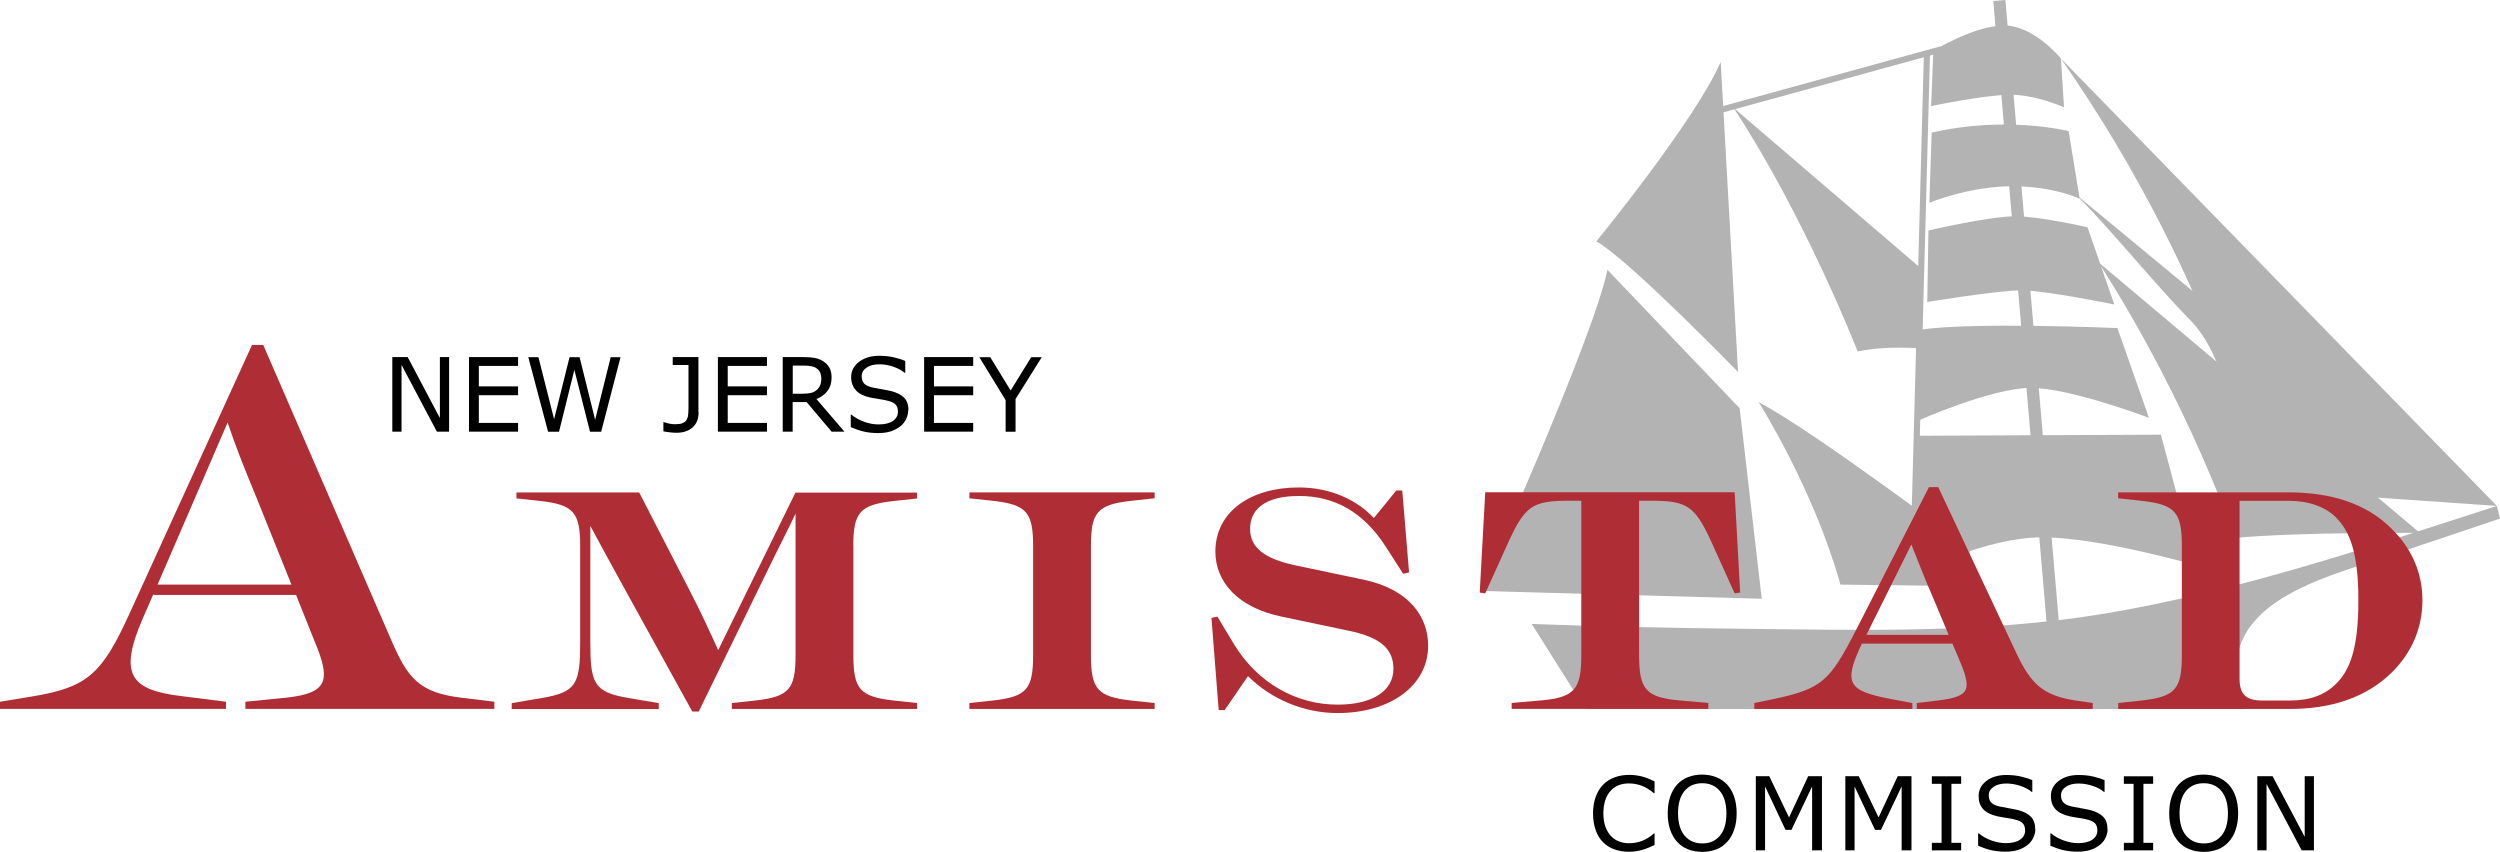 <?xml version="1.0" encoding="UTF-8"?>
<svg id="Layer_2" data-name="Layer 2" xmlns="http://www.w3.org/2000/svg" viewBox="0 0 249.1 84.89">
  <defs>
    <style>
      .cls-1 {
        fill: #af2d34;
      }

      .cls-2 {
        fill: #b3b3b3;
      }
    </style>
  </defs>
  <g id="draft2">
    <g>
      <g>
        <path class="cls-2" d="M152.63,62.17c6.96.26,13.93.4,20.9.48,12.06.13,24.24.48,36.17-1.51,13.26-2.21,26.33-6.62,39.09-10.73,0,0,.31,1.25.31,1.26-3.64,1.22-7.27,2.45-10.91,3.67-7.39,2.49-18.31,4.97-14.66,15.31h-65.57l-5.33-8.47Z"/>
        <path class="cls-2" d="M192.42,10.57s5.4-1.13,7.91-1.13,5.33,1.25,5.33,1.25l-.31-4.86s-2.67-3.29-5.65-3.29-7.06,2.51-7.06,2.51l-.22,5.52Z"/>
        <path class="cls-2" d="M192.47,13.23l-.23,6.97s3.99-1.64,8.23-1.64,6.75,1.25,6.75,1.25l-1.1-6.75s-6.27-1.57-13.65.16Z"/>
        <path class="cls-2" d="M192.03,30.08l.12-7.12s6.12-1.41,8.63-1.41,7.22,1.1,7.22,1.1l2.67,7.69s-6.9-1.41-9.26-1.41-9.38,1.16-9.38,1.16Z"/>
        <path class="cls-2" d="M191.06,41.94s7.37-3.29,11.29-3.29,11.77,2.98,11.77,2.98l-3.14-8.94s-14.43-.63-19.61.16l-.31,9.1Z"/>
        <path class="cls-2" d="M171.45,6.17l1.73,30.9s-10.98-11.29-14.12-13.02c0,0,9.88-12.08,12.39-17.88Z"/>
        <path class="cls-2" d="M160.16,26.88l13.18,13.8,2.2,18.98-28.08-.78s11.29-25.1,12.71-32Z"/>
        <path class="cls-2" d="M172.71,10.72l18.68,16.01v7.99s-3.62-.31-6.29.31c0,0-5.18-13.33-12.39-24.32Z"/>
        <path class="cls-2" d="M175.22,40.05s5.49,8.63,8.16,18.2l12.86.16v-3.76s-15.37-11.61-21.02-14.59Z"/>
        <g>
          <polyline class="cls-2" points="198.61 .1 203.94 62.23 205.16 62.12 199.82 0"/>
          <polyline class="cls-2" points="171.22 11.33 193.49 5.21 193.33 4.62 171.06 10.74"/>
          <polyline class="cls-2" points="191.7 5.22 190.44 52.44 191.05 52.46 192.31 5.24"/>
        </g>
        <path class="cls-2" d="M190.9,43.42l24.41-.11,3.08,11.52.4,1.49s-9.63-2.78-15.29-2.78-12.31,3.47-12.31,3.47l-.28-13.6Z"/>
        <path class="cls-2" d="M205.35,5.83l43.44,44.58-23.55-1.63s-3.81-19.86-19.89-42.95Z"/>
        <path class="cls-2" d="M206.72,19.28s36.2,29.94,36.2,29.94c0,0-19.36.2-19.36.2-.89-5.64-1.21-13.39-5.47-17.68-3.04-3.05-8.06-9.2-11.13-12.23-.08-.08-.15-.17-.24-.24Z"/>
        <path class="cls-2" d="M209.1,26.14l32.02,26.96s-11.91-.1-18.47.5c0,0-4.32-13.06-13.55-27.45Z"/>
      </g>
      <g>
        <g>
          <path class="cls-1" d="M49.26,69.92v.71h-24.81v-.71l4.13-.41c4.07-.46,4.43-1.68,2.75-5.65l-1.83-4.58h-14.21v-.1l-1.02,2.34c-2.5,5.71-1.27,7.23,3.82,7.84l4.43.56v.71H0v-.71l3.11-.51c5.6-.92,7.03-2.19,9.83-8.35l12.17-26.69h1.12l12.79,29.49c1.63,3.77,2.8,5.14,6.88,5.65l3.36.41ZM29.04,58.25l-3.46-8.61c-1.43-3.46-2.09-5.15-2.9-7.54l-6.98,16.15h13.35Z"/>
          <path class="cls-1" d="M85.03,54.43v10.84c0,3.39.64,4.15,4.02,4.53l2.33.25v.59h-18.46v-.59l2.33-.25c3.39-.38,4.02-1.14,4.02-4.53v-14.1c-.85,1.82-1.44,2.88-2.75,5.59l-6.9,14.14h-.64l-7.7-13.97c-1.1-1.99-1.74-3.22-2.46-4.53v11.56c0,4.15.34,5,3.81,5.59l3.01.51v.59h-14.65v-.59l3.01-.51c3.47-.59,3.81-1.44,3.81-5.59v-9.52c0-3.39-.64-4.15-4.02-4.53l-2.33-.25v-.59h12.23l5.12,9.95c.93,1.78,1.95,3.98,2.75,5.76l7.7-15.7h12.11v.59l-2.33.25c-3.39.38-4.02,1.14-4.02,4.53Z"/>
          <path class="cls-1" d="M96.59,70.05l2.33-.25c3.39-.38,4.02-1.14,4.02-4.53v-10.84c0-3.39-.64-4.15-4.02-4.53l-2.33-.25v-.59h18.46v.59l-2.33.25c-3.39.38-4.02,1.14-4.02,4.53v10.84c0,3.39.64,4.15,4.02,4.53l2.33.25v.59h-18.46v-.59Z"/>
          <path class="cls-1" d="M121.31,61.45l1.65,2.75c2.33,3.81,6.14,6.01,10.33,6.01,3.56,0,5.55-1.44,5.55-3.56,0-1.9-1.14-3.13-4.49-3.81l-6.65-1.4c-4.32-.89-6.6-3.43-6.6-6.48,0-3.94,3.47-6.39,8.3-6.39,3.22,0,5.84,1.27,7.49,3.05l2.24-2.75h.59l.68,8.17-.59.13-1.74-2.71c-2.24-3.47-5.12-5.04-8.64-5.04s-4.87,1.44-4.87,3.26,1.31,2.96,4.45,3.64l6.86,1.44c4.61.97,6.43,3.77,6.43,6.56,0,4.06-3.85,6.73-9.02,6.73-3.39,0-6.65-1.4-8.93-3.68l-2.33,3.39h-.59l-.72-9.19.59-.13Z"/>
          <path class="cls-1" d="M173.39,59.04l-.55.08-1.99-4.4c-1.95-4.4-2.58-4.83-6.56-4.83h-.97v15.37c0,3.39.64,4.23,4.02,4.53l2.88.25v.59h-19.6v-.59l2.92-.25c3.39-.3,4.02-1.14,4.02-4.53v-15.37h-1.02c-3.98,0-4.61.42-6.56,4.83l-1.99,4.4-.55-.08.55-9.99h24.85l.55,9.99Z"/>
          <path class="cls-1" d="M208.52,70.05v.59h-17.53v-.59l2.07-.25c3.39-.42,3.47-1.06,1.95-4.57l-.47-1.1h-9.02c-1.9,3.98-1.35,4.7,2.79,5.5l2.24.42v.59h-15.75v-.59l2.03-.42c4.66-1.02,5.46-1.69,8.09-6.82l7.28-14.27h.93l7.75,16.47c1.48,3.17,2.71,4.28,5.88,4.78l1.74.25ZM194.17,63.27l-1.69-4.02c-.8-1.82-1.44-3.56-2.03-5l-4.44,8.93s-.04.04-.04.08h8.21Z"/>
          <path class="cls-1" d="M211.05,70.05l2.33-.25c3.39-.38,4.02-1.14,4.02-4.53v-10.84c0-3.39-.64-4.15-4.02-4.53l-2.33-.25v-.59h16.98c4.15,0,7.75,1.06,10.33,3.68,2.03,2.03,3.01,4.44,3.01,7.07s-.97,5.12-3.01,7.15c-2.58,2.58-6.18,3.68-10.16,3.68h-17.14v-.59ZM232.8,51.59c-1.1-1.1-2.75-1.69-4.78-1.69h-4.87v17.74c0,1.52.64,2.16,2.24,2.16h2.79c1.99,0,3.47-.55,4.61-1.69,1.4-1.4,2.2-3.6,2.2-8.3s-.85-6.86-2.2-8.21Z"/>
        </g>
        <g>
          <path d="M44.75,43.01h-1.22l-3.52-6.65v6.65h-.92v-7.43h1.53l3.21,6.07v-6.07h.92v7.43Z"/>
          <path d="M51.62,43.01h-4.89v-7.43h4.89v.88h-3.91v2.04h3.91v.88h-3.91v2.76h3.91v.88Z"/>
          <path d="M61.83,35.59l-1.93,7.43h-1.11l-1.56-6.17-1.53,6.17h-1.09l-1.97-7.43h1.01l1.56,6.18,1.54-6.18h1l1.55,6.24,1.55-6.24h.97Z"/>
          <path d="M69.61,41.08c0,.65-.2,1.15-.6,1.51-.4.35-.93.53-1.6.53-.16,0-.37-.01-.64-.04-.27-.03-.49-.06-.67-.1v-.92h.05c.14.05.3.09.5.14.2.05.4.07.61.07.31,0,.55-.03.73-.1s.32-.17.4-.3c.09-.13.15-.3.17-.49s.04-.42.04-.67v-4.34h-1.57v-.79h2.56v5.5Z"/>
          <path d="M76.42,43.01h-4.89v-7.43h4.89v.88h-3.91v2.04h3.91v.88h-3.91v2.76h3.91v.88Z"/>
          <path d="M84.14,43.01h-1.28l-2.49-2.95h-1.39v2.95h-.99v-7.43h2.08c.45,0,.82.03,1.12.09s.57.16.81.31c.27.17.48.38.63.64.15.26.23.58.23.98,0,.54-.13.98-.4,1.34s-.64.63-1.11.82l2.79,3.25ZM81.83,37.68c0-.21-.04-.4-.11-.57-.07-.16-.2-.3-.37-.42-.14-.1-.31-.16-.51-.2s-.43-.06-.69-.06h-1.16v2.8h1c.31,0,.59-.03.82-.08.23-.06.43-.16.59-.31.15-.14.26-.3.33-.48.07-.18.11-.41.11-.69Z"/>
          <path d="M90.49,40.89c0,.29-.07.58-.2.86-.13.28-.32.52-.57.72-.27.21-.58.38-.93.5-.35.12-.78.18-1.28.18-.54,0-1.02-.05-1.44-.15-.43-.1-.86-.25-1.3-.44v-1.24h.07c.38.31.81.55,1.3.72.49.17.95.25,1.39.25.61,0,1.09-.11,1.43-.34.34-.23.51-.54.51-.92,0-.33-.08-.57-.24-.73-.16-.16-.41-.28-.74-.36-.25-.07-.52-.12-.81-.16-.29-.04-.6-.1-.93-.16-.66-.14-1.15-.38-1.46-.72s-.48-.78-.48-1.32c0-.62.26-1.13.79-1.53.53-.4,1.19-.6,2-.6.52,0,1,.05,1.44.15.44.1.82.22,1.16.37v1.17h-.07c-.28-.24-.65-.44-1.11-.6-.46-.16-.93-.24-1.41-.24-.53,0-.95.11-1.27.33s-.48.5-.48.85c0,.31.08.55.24.73.16.18.44.31.84.4.21.05.52.1.91.17.39.07.72.13,1,.2.55.15.97.37,1.25.66.28.3.42.71.42,1.24Z"/>
          <path d="M96.97,43.01h-4.89v-7.43h4.89v.88h-3.91v2.04h3.91v.88h-3.91v2.76h3.91v.88Z"/>
          <path d="M103.8,35.59l-2.61,4.17v3.26h-.99v-3.15l-2.62-4.28h1.09l2.03,3.32,2.05-3.32h1.05Z"/>
        </g>
        <g>
          <path d="M164.85,84.2c-.18.08-.35.15-.49.22-.15.07-.34.14-.58.22-.2.06-.42.12-.66.16-.24.04-.5.07-.78.07-.54,0-1.02-.08-1.46-.23s-.82-.39-1.14-.71c-.32-.31-.57-.71-.74-1.2s-.27-1.05-.27-1.69c0-.61.09-1.15.26-1.63.17-.48.42-.89.74-1.22.31-.32.69-.57,1.14-.73.44-.17.94-.25,1.48-.25.4,0,.79.05,1.19.14.4.1.83.26,1.32.51v1.17h-.07c-.41-.34-.81-.59-1.21-.74s-.83-.23-1.29-.23c-.37,0-.71.06-1.01.18s-.57.31-.8.56c-.23.25-.41.56-.53.94-.13.38-.19.82-.19,1.31s.07.97.21,1.34c.14.37.32.68.54.91.23.24.5.43.81.54.31.12.64.18.98.18.47,0,.92-.08,1.33-.24.41-.16.8-.41,1.16-.73h.07v1.15Z"/>
          <path d="M172.11,78.19c.3.33.53.74.69,1.22.16.48.24,1.02.24,1.63s-.08,1.15-.25,1.64c-.16.48-.39.88-.69,1.2-.3.33-.66.59-1.08.75s-.89.25-1.42.25-.99-.09-1.42-.26c-.42-.17-.79-.42-1.08-.75-.3-.33-.53-.73-.69-1.21s-.24-1.02-.24-1.63.08-1.14.24-1.62.39-.89.69-1.23c.29-.32.65-.57,1.08-.74.43-.17.9-.26,1.41-.26s1,.09,1.43.26c.42.17.78.42,1.08.74ZM172.02,81.04c0-.96-.22-1.7-.65-2.22-.43-.52-1.02-.78-1.76-.78s-1.34.26-1.77.78c-.43.52-.64,1.26-.64,2.22s.22,1.71.66,2.23c.44.51,1.02.77,1.76.77s1.32-.26,1.75-.77c.44-.51.65-1.26.65-2.23Z"/>
          <path d="M181.54,84.73h-.98v-6.37l-2.06,4.33h-.59l-2.04-4.33v6.37h-.92v-7.39h1.34l1.97,4.11,1.91-4.11h1.37v7.39Z"/>
          <path d="M190.46,84.73h-.98v-6.37l-2.06,4.33h-.59l-2.04-4.33v6.37h-.92v-7.39h1.34l1.97,4.11,1.91-4.11h1.37v7.39Z"/>
          <path d="M195.41,84.73h-2.92v-.75h.97v-5.88h-.97v-.75h2.92v.75h-.97v5.88h.97v.75Z"/>
          <path d="M202.8,82.62c0,.29-.07.57-.2.85-.13.28-.32.52-.56.71-.26.21-.57.38-.93.5-.35.12-.78.18-1.27.18-.53,0-1.01-.05-1.44-.15-.43-.1-.86-.25-1.3-.44v-1.23h.07c.37.31.81.55,1.3.72.49.17.95.25,1.38.25.61,0,1.08-.11,1.42-.34.34-.23.51-.53.51-.91,0-.33-.08-.57-.24-.73-.16-.16-.4-.28-.73-.36-.25-.07-.52-.12-.81-.16-.29-.04-.6-.1-.92-.16-.66-.14-1.14-.38-1.46-.71-.32-.34-.47-.77-.47-1.31,0-.62.26-1.13.78-1.52.52-.4,1.19-.59,1.99-.59.52,0,1,.05,1.43.15.43.1.82.22,1.15.37v1.16h-.07c-.28-.24-.65-.44-1.11-.59-.46-.16-.93-.24-1.41-.24-.53,0-.95.11-1.27.33s-.48.5-.48.84c0,.31.08.55.24.72.16.18.44.31.84.4.21.05.51.1.9.17s.72.13.99.2c.55.15.96.37,1.24.66s.42.71.42,1.24Z"/>
          <path d="M210,82.62c0,.29-.07.57-.2.85-.13.28-.32.52-.56.71-.26.21-.57.38-.93.5-.35.12-.78.18-1.27.18-.53,0-1.01-.05-1.44-.15-.43-.1-.86-.25-1.3-.44v-1.23h.07c.37.31.81.55,1.3.72.49.17.95.25,1.38.25.61,0,1.08-.11,1.42-.34.34-.23.51-.53.51-.91,0-.33-.08-.57-.24-.73-.16-.16-.4-.28-.73-.36-.25-.07-.52-.12-.81-.16-.29-.04-.6-.1-.92-.16-.66-.14-1.14-.38-1.46-.71-.32-.34-.47-.77-.47-1.31,0-.62.26-1.13.78-1.52.52-.4,1.19-.59,1.99-.59.52,0,1,.05,1.43.15.43.1.82.22,1.15.37v1.16h-.07c-.28-.24-.65-.44-1.11-.59-.46-.16-.93-.24-1.41-.24-.53,0-.95.11-1.27.33s-.48.5-.48.84c0,.31.08.55.24.72.16.18.44.31.84.4.21.05.51.1.9.17s.72.13.99.2c.55.15.96.37,1.24.66s.42.71.42,1.24Z"/>
          <path d="M214.54,84.73h-2.92v-.75h.97v-5.88h-.97v-.75h2.92v.75h-.97v5.88h.97v.75Z"/>
          <path d="M222.08,78.19c.3.33.53.74.69,1.22.16.48.24,1.02.24,1.63s-.08,1.15-.25,1.64c-.16.48-.39.88-.69,1.2-.3.33-.66.59-1.08.75s-.89.25-1.42.25-.99-.09-1.42-.26c-.42-.17-.79-.42-1.08-.75-.3-.33-.53-.73-.69-1.21s-.24-1.02-.24-1.63.08-1.14.24-1.62.39-.89.69-1.23c.29-.32.65-.57,1.08-.74.43-.17.9-.26,1.41-.26s1,.09,1.43.26c.42.17.78.42,1.08.74ZM221.99,81.04c0-.96-.22-1.7-.65-2.22-.43-.52-1.02-.78-1.76-.78s-1.34.26-1.77.78c-.43.52-.64,1.26-.64,2.22s.22,1.71.66,2.23c.44.51,1.02.77,1.76.77s1.32-.26,1.75-.77c.44-.51.65-1.26.65-2.23Z"/>
          <path d="M230.56,84.73h-1.22l-3.5-6.61v6.61h-.92v-7.39h1.52l3.2,6.04v-6.04h.92v7.39Z"/>
        </g>
      </g>
    </g>
  </g>
</svg>